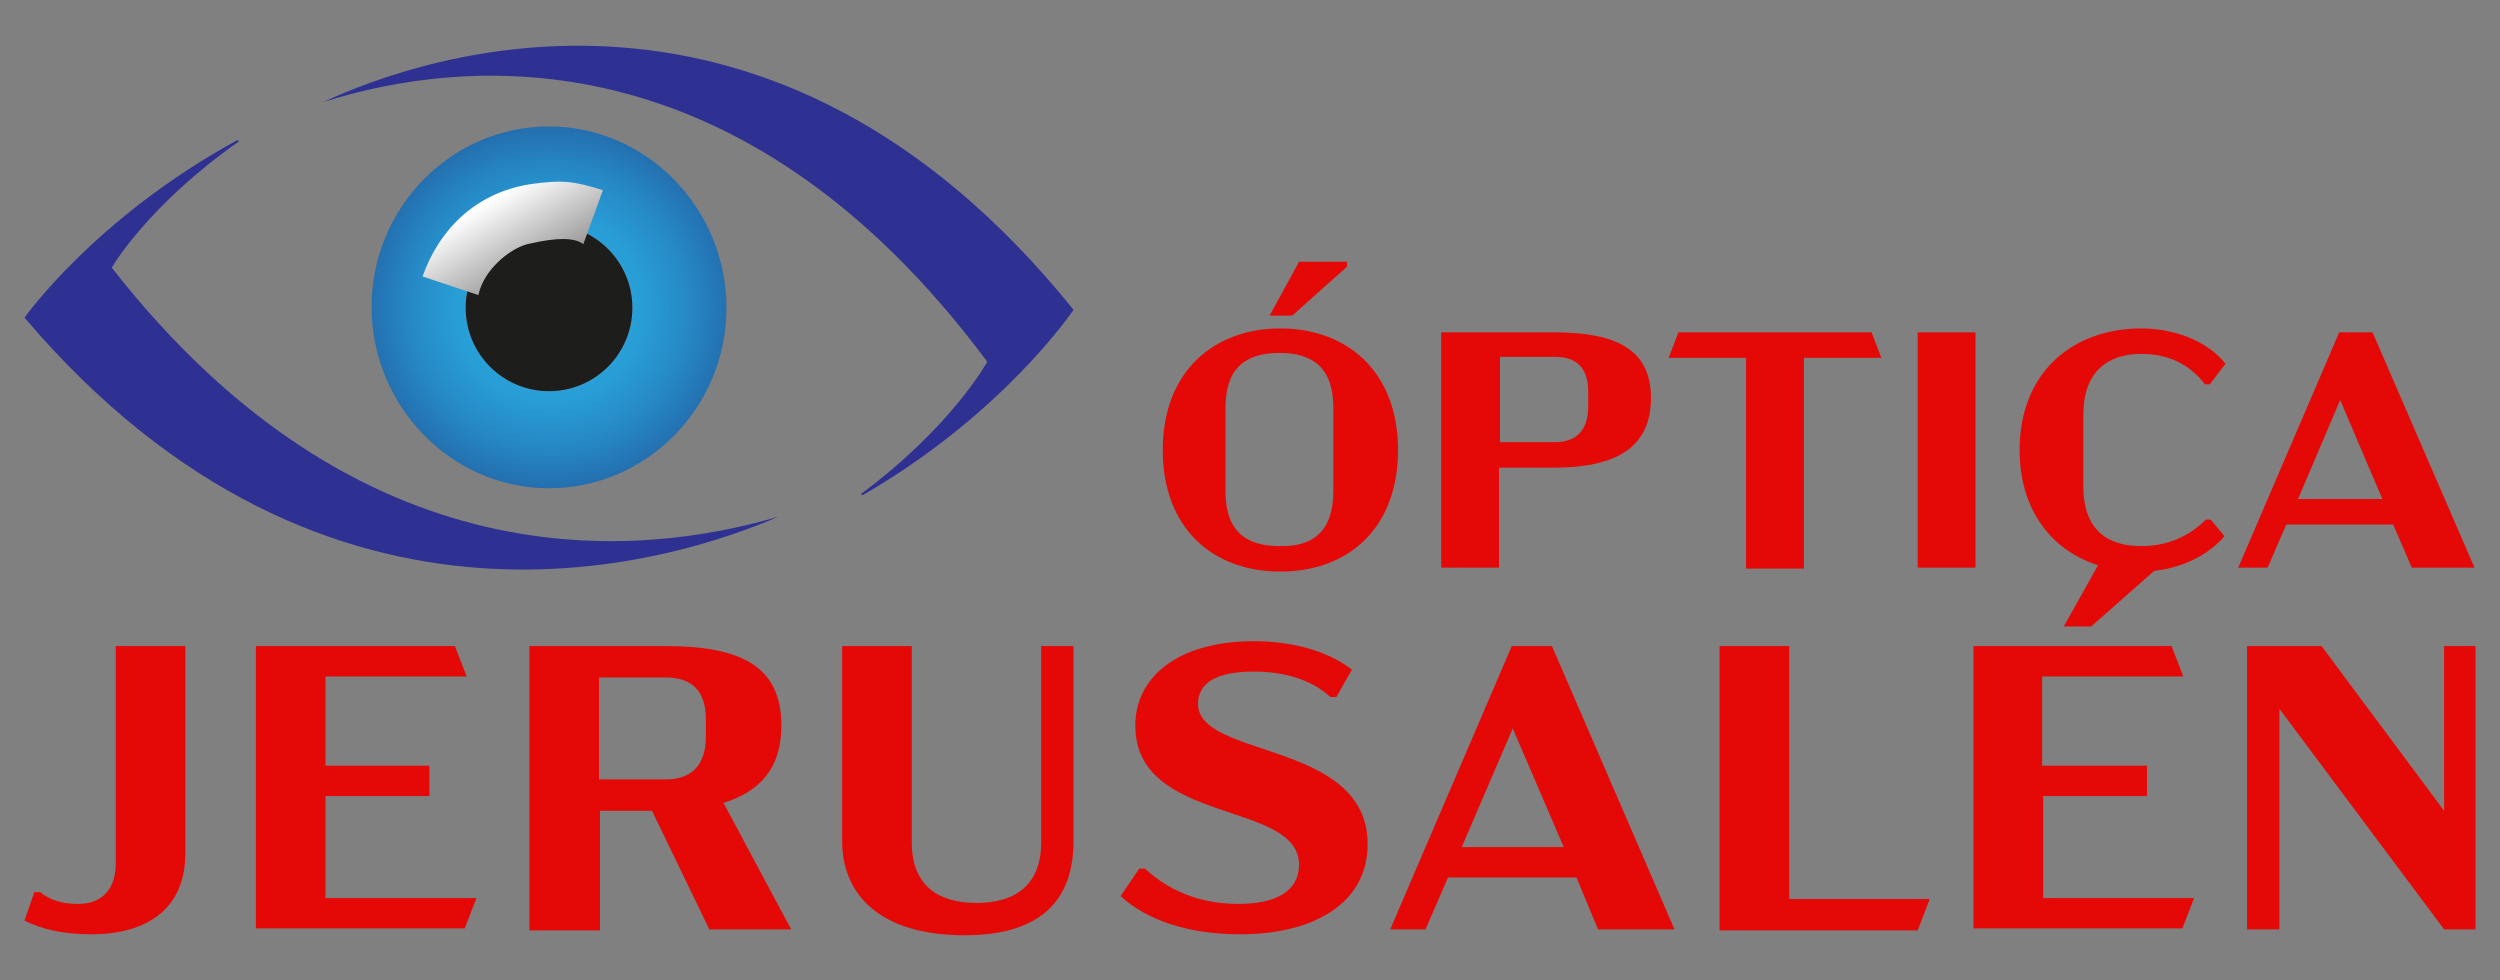 <?xml version="1.0" encoding="utf-8"?>
<!-- Generator: Adobe Illustrator 25.0.1, SVG Export Plug-In . SVG Version: 6.00 Build 0)  -->
<svg version="1.1" id="Layer_1" xmlns="http://www.w3.org/2000/svg" xmlns:xlink="http://www.w3.org/1999/xlink" x="0px" y="0px"
	 viewBox="0 0 255 100" style="enable-background:new 0 0 255 100;" xml:space="preserve">
<rect x="0" y="0" width="255" height="100" fill="#808080" stroke="none"/>
<style type="text/css">
	.st0{fill:#E40907;}
	.st1{fill:#2E3192;}
	.st2{fill:url(#SVGID_1_);}
	.st3{fill:#1D1D1B;}
	.st4{fill:url(#SVGID_2_);}
</style>
<g>
	<g>
		<g>
			<g>
				<path class="st0" d="M118.6,45.9c0-8,5.2-12.4,12-12.4c6.8,0,12,4.4,12,12.4c0,8-5.1,12.4-12,12.4
					C123.7,58.3,118.6,53.9,118.6,45.9z M136,50.1v-8.5c0-4.1-2.1-5.6-5.5-5.6c-3.4,0-5.5,1.5-5.5,5.6v8.5c0,4.1,2.1,5.6,5.5,5.6
					C133.9,55.8,136,54.2,136,50.1z M132.5,26.7h4.9v0.5l-5.6,5h-2.3L132.5,26.7z"/>
				<path class="st0" d="M168.4,40.6c0,5-3.5,7.1-9.9,7.1h-5.6v10.2H147v-24h11.5C164.8,33.9,168.4,35.6,168.4,40.6z M162,40
					c0-2.6-1.3-3.6-3.4-3.6h-5.6v8.7h5.6c2.1,0,3.4-1.1,3.4-3.7V40z"/>
				<path class="st0" d="M184,36.5v21.5h-5.9V36.5h-7.9l1-2.6h19.7l1,2.6H184z"/>
				<path class="st0" d="M195.6,33.9h5.9v24h-5.9V33.9z"/>
				<path class="st0" d="M206,45.9c0-8,5.5-12.4,12.4-12.4c3.1,0,6.6,1.1,8.6,3.6l-1.6,2.1h-0.5c-1.6-2.1-3.8-3.1-6.5-3.1
					c-3.5,0-5.9,1.9-5.9,6.2v7.3c0,4.3,2.3,6.1,5.9,6.1c2.7,0,4.9-1,6.6-2.7h0.5l1.4,1.7c-2.2,2.5-5.5,3.6-8.6,3.6
					C211.4,58.3,206,53.8,206,45.9z"/>
				<path class="st0" d="M244.1,53.5h-10.9l-1.9,4.4h-3l10.3-24h3.4l10.4,24H246L244.1,53.5z M243,50.9l-4.3-10.1l-4.3,10.1H243z"/>
			</g>
		</g>
		<g>
			<path class="st0" d="M2.5,93.9l1-2.9h0.6c1,0.8,2.2,1.2,3.9,1.2c2.1,0,3.8-1.2,3.8-4.1V65.9h7.1v21.2c0,5.5-3.8,8.2-9.6,8.2
				C6.2,95.3,4.1,94.7,2.5,93.9z"/>
			<path class="st0" d="M26.1,65.9h20.3l1.2,3.1H33.2v9.1h10.6v3.1H33.2v10.4h15.4l-1.2,3.1H26.1V65.9z"/>
			<path class="st0" d="M72.4,94.9l-5.9-12.2h-5.3v12.2H54V65.9h13.9c7.6,0,11.8,2,11.8,8.1c0,4.3-2.1,6.7-5.9,7.9l6.9,12.9H72.4z
				 M61.1,79.5h6.8c2.5,0,4.1-1.3,4.1-4.4v-1.7c0-3.1-1.6-4.3-4.1-4.3h-6.8V79.5z"/>
			<path class="st0" d="M109.5,85.8c0,5.3-2.6,9.6-11.1,9.6c-8.7,0-12.5-4.2-12.5-9.6V65.9H93v20c0,4.6,2.9,6.2,6.6,6.2
				c3.7,0,6.6-1.6,6.6-6.2V65.9h3.3V85.8z"/>
			<path class="st0" d="M114.3,91.4l1.9-2.8h0.6c2.1,2,5.3,3.6,9.5,3.6c4,0,6.2-1.4,6.2-4c0-6.6-16.7-4-16.7-14.2
				c0-4.9,4.3-8.6,12.1-8.6c3.7,0,7.4,0.9,10,2.9l-1.6,2.8h-0.6c-1.8-1.7-4.6-2.6-7.8-2.6c-3.9,0-5.7,1.2-5.7,3.3
				c0,5.6,17.3,3.7,17.3,14.3c0,6.1-5.6,9.2-13,9.2C121.3,95.3,117,93.9,114.3,91.4z"/>
			<path class="st0" d="M160.8,89.5h-13.1l-2.3,5.3h-3.6l12.4-28.9h4.1l12.5,28.9h-7.8L160.8,89.5z M159.5,86.4l-5.2-12.1l-5.2,12.1
				H159.5z"/>
			<path class="st0" d="M196.8,91.8l-1.2,3.1h-20.2V65.9h7.1v25.8H196.8z"/>
			<path class="st0" d="M201.2,65.9h20.3l1.2,3.1h-14.4v9.1H219v3.1h-10.6v10.4h15.4l-1.2,3.1h-21.3V65.9z M214.2,57.3h5.9v0.6
				l-6.8,6h-2.8L214.2,57.3z"/>
			<path class="st0" d="M252.5,65.9v28.9h-3.2l-16.8-22.5v22.5h-3.3V65.9h7.6l12.5,16.8V65.9H252.5z"/>
		</g>
	</g>
	<g>
		<g>
			<g>
				<path class="st1" d="M11.4,27.3c0,0,3.6-6.3,13-12.9l-0.2-0.1C9.7,22.2,2.5,32.4,2.5,32.4C33.6,69,69.2,57.1,79.4,52.7
					C65.1,56.9,36.7,59.7,11.4,27.3z"/>
			</g>
			<g>
				<path class="st1" d="M100.7,36.9c0,0-3.6,6.6-12.9,13.5l0.2,0.1c14.4-8.3,21.5-18.9,21.5-18.9C78.6-6.8,43.1,5.7,33,10.4
					C47.2,5.9,75.5,3,100.7,36.9z"/>
			</g>
		</g>
		<g>
			<g>
				<radialGradient id="SVGID_1_" cx="56.005" cy="31.38" r="27.901" gradientUnits="userSpaceOnUse">
					<stop  offset="2.663895e-07" style="stop-color:#29ABE2"/>
					<stop  offset="0.182" style="stop-color:#29A7DF"/>
					<stop  offset="0.344" style="stop-color:#289DD6"/>
					<stop  offset="0.499" style="stop-color:#268AC7"/>
					<stop  offset="0.649" style="stop-color:#2471B1"/>
					<stop  offset="0.796" style="stop-color:#215096"/>
					<stop  offset="0.938" style="stop-color:#1D2874"/>
					<stop  offset="1" style="stop-color:#1B1464"/>
				</radialGradient>
				<path class="st2" d="M56,12.9c-10,0-18.1,8.3-18.1,18.4S46,49.8,56,49.8s18.1-8.3,18.1-18.4S66,12.9,56,12.9z M56,39.9
					c-4.7,0-8.5-3.8-8.5-8.5s3.8-8.5,8.5-8.5s8.5,3.8,8.5,8.5S60.7,39.9,56,39.9z"/>
				<circle class="st3" cx="56" cy="31.4" r="8.5"/>
			</g>
			<g>
				<g>
					<linearGradient id="SVGID_2_" gradientUnits="userSpaceOnUse" x1="50.304" y1="20.32" x2="59.667" y2="36.063">
						<stop  offset="0" style="stop-color:#FFFFFF"/>
						<stop  offset="0.516" style="stop-color:#939191"/>
						<stop  offset="0.842" style="stop-color:#4C4949"/>
					</linearGradient>
					<path class="st4" d="M53.8,24.9c1.4-0.3,4.4-1,5.7,0l2-5.5c-2.9-0.9-4.1-1.1-7.5-0.6c-5.5,0.9-9.2,4.6-10.9,9.4l5.7,1.9
						C49.3,27.6,51.9,25.4,53.8,24.9z"/>
				</g>
			</g>
		</g>
	</g>
</g>
</svg>
